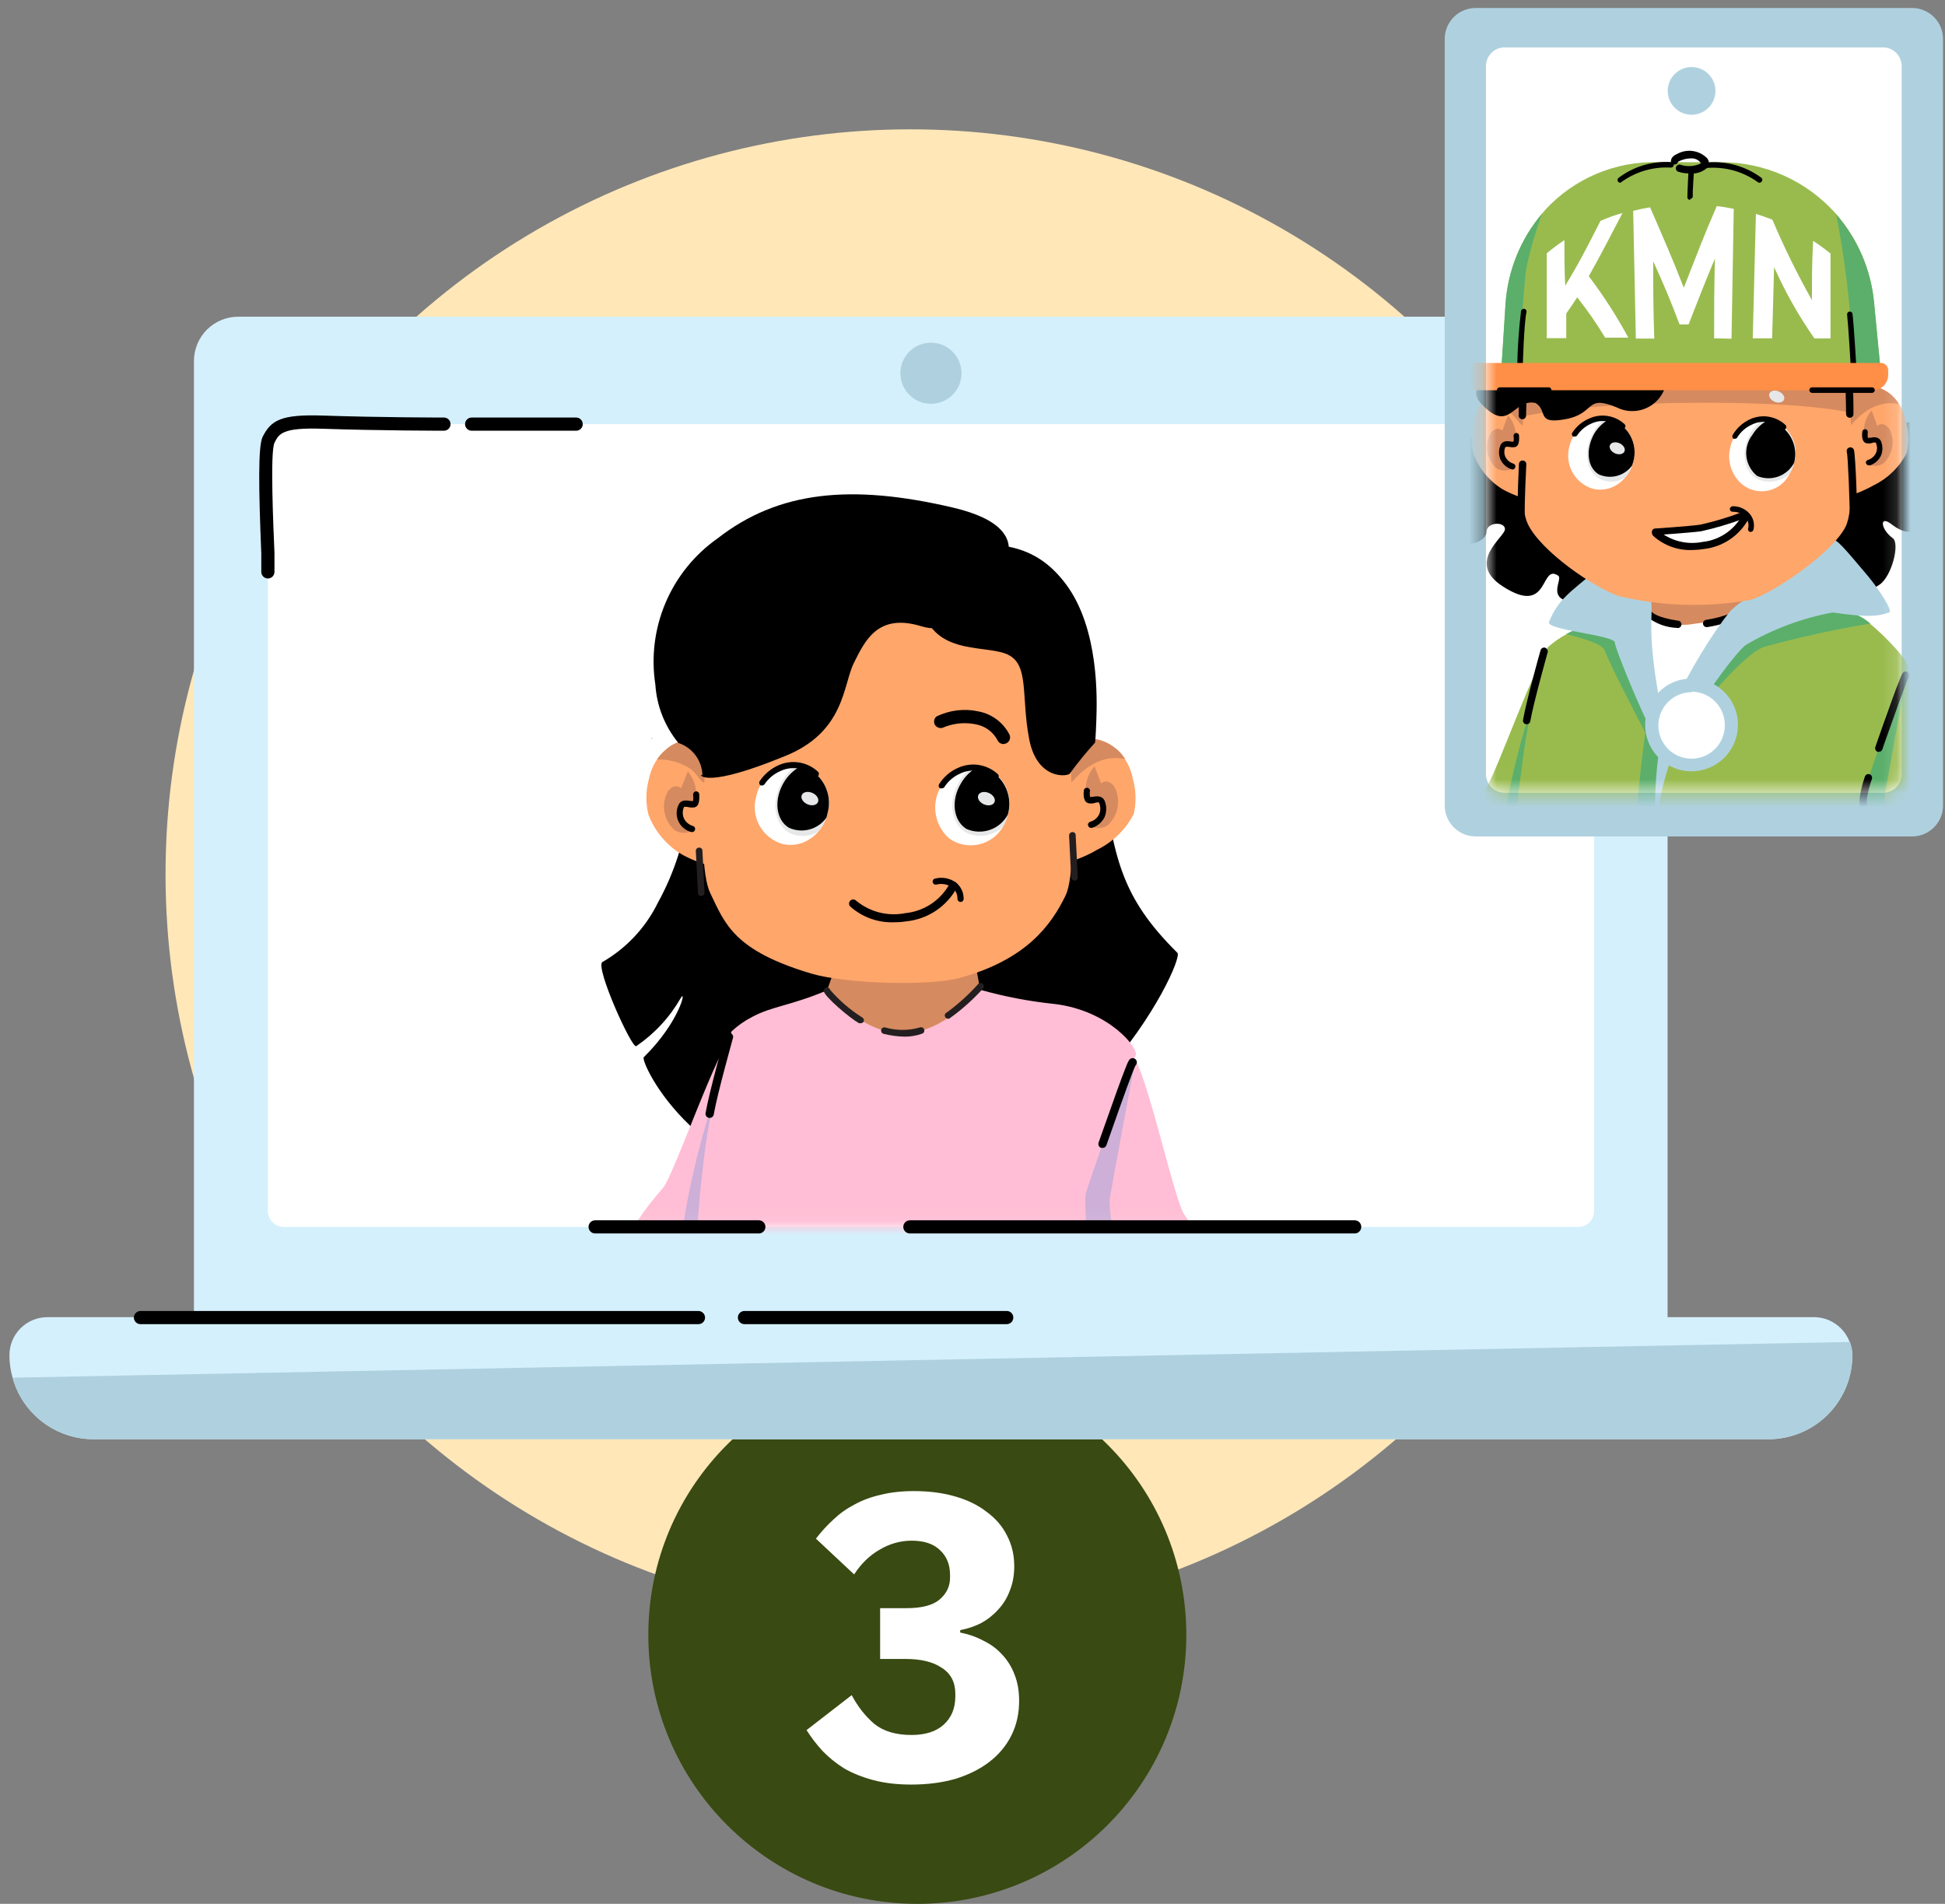 <svg xmlns="http://www.w3.org/2000/svg" width="141" height="138" viewBox="0 0 141 138" fill="none"><rect x="0" y="0" width="141" height="138" fill="#808080" stroke="none"/><circle cx="66" cy="63.374" r="54" fill="#FFE7B8"></circle><circle cx="66.5" cy="118.5" r="19.5" transform="rotate(180 66.5 118.5)" fill="#394A12"></circle><path d="M65.719 116.567C66.819 116.567 67.615 116.36 68.106 115.948C68.617 115.516 68.872 114.985 68.872 114.357V114.151C68.872 113.404 68.626 112.805 68.135 112.353C67.664 111.902 66.986 111.676 66.102 111.676C65.277 111.676 64.501 111.892 63.775 112.324C63.048 112.736 62.429 113.336 61.919 114.121L59.149 111.528C59.542 111.018 59.964 110.556 60.416 110.144C60.868 109.712 61.378 109.348 61.948 109.054C62.518 108.739 63.156 108.504 63.863 108.346C64.57 108.17 65.366 108.081 66.25 108.081C67.35 108.081 68.341 108.209 69.225 108.464C70.129 108.72 70.895 109.093 71.523 109.584C72.172 110.055 72.663 110.625 72.997 111.293C73.35 111.961 73.527 112.707 73.527 113.532C73.527 114.18 73.419 114.769 73.203 115.3C73.007 115.83 72.722 116.292 72.349 116.684C71.995 117.077 71.582 117.401 71.111 117.657C70.64 117.892 70.139 118.059 69.608 118.158V118.334C70.217 118.452 70.777 118.649 71.288 118.924C71.818 119.179 72.27 119.513 72.643 119.925C73.036 120.338 73.34 120.829 73.556 121.399C73.772 121.949 73.88 122.577 73.88 123.284C73.88 124.207 73.694 125.042 73.321 125.789C72.948 126.535 72.417 127.173 71.73 127.704C71.042 128.234 70.217 128.646 69.255 128.941C68.292 129.216 67.232 129.354 66.073 129.354C65.032 129.354 64.109 129.246 63.303 129.029C62.498 128.813 61.791 128.529 61.182 128.175C60.593 127.802 60.072 127.38 59.62 126.908C59.188 126.437 58.805 125.936 58.471 125.406L61.742 122.872C62.194 123.716 62.743 124.414 63.392 124.964C64.059 125.494 64.953 125.759 66.073 125.759C67.075 125.759 67.85 125.514 68.4 125.022C68.97 124.512 69.255 123.824 69.255 122.96V122.783C69.255 121.939 68.931 121.31 68.283 120.898C67.654 120.466 66.78 120.249 65.66 120.249H63.804V116.567H65.719Z" fill="white"></path><path d="M17.29 22.956H117.679C118.53 22.956 119.347 23.294 119.949 23.896C120.551 24.498 120.889 25.314 120.889 26.166V95.513H14.06V26.175C14.059 25.752 14.142 25.331 14.304 24.94C14.466 24.548 14.704 24.192 15.004 23.892C15.304 23.593 15.661 23.356 16.053 23.195C16.445 23.035 16.866 22.953 17.29 22.956Z" fill="#D5F0FD"></path><path d="M114.411 30.743H20.567C19.934 30.743 19.421 31.256 19.421 31.889V87.783C19.421 88.416 19.934 88.93 20.567 88.93H114.411C115.045 88.93 115.558 88.416 115.558 87.783V31.889C115.558 31.256 115.045 30.743 114.411 30.743Z" fill="white"></path><path d="M134.284 98.226C134.285 99.027 134.129 99.82 133.823 100.56C133.517 101.3 133.068 101.973 132.502 102.539C131.935 103.105 131.263 103.554 130.523 103.86C129.783 104.166 128.989 104.323 128.188 104.322H6.789C5.987 104.323 5.192 104.166 4.451 103.859C3.71 103.553 3.037 103.103 2.47 102.535C1.723 101.798 1.185 100.874 0.913 99.86C0.758 99.329 0.681 98.779 0.684 98.226C0.684 97.496 0.974 96.796 1.49 96.28C2.006 95.764 2.706 95.474 3.435 95.474H131.533C132.25 95.481 132.936 95.77 133.443 96.277C133.717 96.549 133.932 96.874 134.074 97.232C134.206 97.547 134.278 97.884 134.284 98.226Z" fill="#D5F0FD"></path><path d="M67.488 29.271C68.712 29.271 69.704 28.279 69.704 27.054C69.704 25.83 68.712 24.838 67.488 24.838C66.264 24.838 65.271 25.83 65.271 27.054C65.271 28.279 66.264 29.271 67.488 29.271Z" fill="#AFD1DF"></path><mask id="mask0_1_2922" style="mask-type:luminance" maskUnits="userSpaceOnUse" x="19" y="30" width="97" height="59"><path d="M114.411 30.743H20.567C19.934 30.743 19.421 31.256 19.421 31.889V87.783C19.421 88.416 19.934 88.93 20.567 88.93H114.411C115.045 88.93 115.558 88.416 115.558 87.783V31.889C115.558 31.256 115.045 30.743 114.411 30.743Z" fill="white"></path></mask><g mask="url(#mask0_1_2922)"><path d="M49.937 58.412C49.651 60.877 48.889 63.262 47.691 65.435C46.808 67.236 45.407 68.733 43.669 69.734C43.124 70.107 45.828 76.069 46.124 75.83C47.447 74.929 48.547 73.74 49.344 72.352C49.793 71.578 49.297 74.053 46.669 76.632C46.363 76.929 50.682 86.33 62.52 86.436C77.807 86.569 85.948 69.648 85.355 69.065C81.285 65.033 80.702 62.196 79.89 55.756C79.699 54.208 49.937 58.412 49.937 58.412Z" fill="black"></path><path d="M59.807 72.209L61.068 78.973L62.281 82.05L71.177 72.438L70.613 69.276L60.686 69.725L59.807 72.209Z" fill="#D68A5F"></path><path d="M88.059 95.426C87.209 99.736 85.565 103.662 85.059 103.739C83.677 103.894 82.279 103.747 80.96 103.309C80.636 103.203 80.317 103.082 80.004 102.946L75.81 88.433L77.912 82.7L80.903 77.77L82.307 76.814C83.358 78.725 85.173 87.076 85.842 88.012C87.228 90.066 88.651 92.407 88.059 95.426Z" fill="#FFBED5"></path><path d="M81.008 103.309C80.684 103.203 80.365 103.082 80.052 102.946L75.858 88.433L77.96 82.7L80.951 77.77L82.355 76.814C82.212 77.149 80.616 85.891 80.444 86.913C80.272 87.936 81.82 94.165 81.008 103.309Z" fill="#CDAFD8"></path><path d="M57.982 87.716L54.256 96.649L52.784 100.203L52.173 101.656C51.033 101.98 49.851 102.135 48.666 102.114H48.284C47.844 102.088 47.409 102.014 46.985 101.895C46.488 101.761 45.303 97.671 44.95 93.296C44.691 90.229 46.383 88.06 48.064 86.101C48.876 85.146 52.077 75.725 53.147 75.056L55.593 77.741L57.982 87.716Z" fill="#FFBED5"></path><path d="M53.52 92.589L52.784 100.232L52.172 101.684C51.033 102.009 49.851 102.163 48.666 102.143C48.634 101.502 48.686 100.86 48.819 100.232C49.144 98.531 49.956 96.563 49.899 95.55C48.943 95.312 48.886 95.187 48.943 93.955C49.367 87.733 50.789 81.619 53.157 75.849L53.52 92.589Z" fill="#CDAFD8"></path><path d="M82.326 76.508C82.585 76.002 80.416 73.25 76.451 72.773C74.625 72.585 72.818 72.24 71.052 71.741C67.46 75.658 63.877 76.203 59.95 71.788C57.361 72.887 55.975 72.935 54.552 73.699C53.998 73.979 53.486 74.336 53.032 74.76C51.996 78.038 51.291 81.412 50.93 84.83C50.176 91.127 50.625 93.945 50.758 94.92C50.892 95.894 56.491 96.831 59.998 97.261C60.485 97.318 60.953 97.366 61.326 97.395C62.472 97.825 79.393 96.965 79.298 95.866C79.04 93.066 78.552 87.267 78.705 86.569C78.858 85.872 81.811 77.55 82.326 76.508Z" fill="#FFBED5"></path><path d="M82.192 58.995C81.61 60.125 80.678 61.036 79.536 61.594C79.201 61.792 78.853 61.967 78.494 62.119L78.045 62.301C77.736 62.412 77.416 62.492 77.09 62.54C76.89 62.568 76.688 62.568 76.488 62.54H76.431C75.571 62.387 76.173 59.368 76.88 56.702C77.138 55.746 77.29 55.068 77.376 54.609C77.436 54.348 77.478 54.083 77.501 53.816C77.926 53.631 78.384 53.534 78.848 53.53H79.01C79.717 53.571 80.389 53.847 80.921 54.313C81.008 54.385 81.091 54.461 81.17 54.543C81.31 54.691 81.437 54.851 81.552 55.02C81.779 55.37 81.95 55.754 82.058 56.157L82.144 56.52C82.36 57.329 82.377 58.178 82.192 58.995Z" fill="#FFA66B"></path><path d="M81.571 55.02C79.173 54.495 77.663 56.864 77.625 56.73C77.587 56.597 77.625 55.89 77.415 55.832V54.982C77.549 54.227 77.578 53.922 77.578 53.922C78.037 53.694 78.537 53.56 79.049 53.53C79.755 53.571 80.428 53.847 80.96 54.313C81.047 54.385 81.13 54.461 81.208 54.543C81.342 54.692 81.463 54.852 81.571 55.02Z" fill="#D68A5F"></path><path d="M52.765 62.568H52.698C52.349 62.674 51.991 62.747 51.628 62.788C50.858 62.601 50.115 62.312 49.421 61.928C48.32 61.269 47.472 60.26 47.013 59.062C46.808 58.25 46.808 57.399 47.013 56.587L47.099 56.224C47.167 55.975 47.256 55.732 47.367 55.498C47.439 55.357 47.518 55.22 47.606 55.087C47.762 54.846 47.952 54.627 48.169 54.438C48.358 54.258 48.57 54.103 48.8 53.979C49.505 53.601 50.326 53.499 51.103 53.692H51.179C51.339 53.74 51.495 53.797 51.647 53.864C51.782 54.835 51.993 55.793 52.278 56.731C52.645 58.038 52.92 59.369 53.099 60.715C53.3 61.756 53.176 62.492 52.765 62.568Z" fill="#FFA66B"></path><path d="M77.234 64.938C76.202 67.049 74.415 69.553 69.59 70.881C67.383 71.492 61.335 71.311 58.832 70.575C53.204 68.903 52.564 66.973 51.494 64.747C50.873 63.486 50.863 59.97 51.073 56.062C51.121 55.202 51.178 54.323 51.236 53.453C51.35 51.963 51.484 50.501 51.608 49.163C52.669 38.338 77.081 38.052 77.406 50.511C77.406 51.122 77.406 51.829 77.482 52.594C77.53 53.549 77.587 54.619 77.635 55.708C77.788 59.521 77.883 63.639 77.234 64.938Z" fill="#FFA66B"></path><path d="M51.207 53.673C51.15 54.696 51.102 55.718 51.054 56.731C50.834 56.731 50.567 56.119 50.041 55.718C49.325 55.256 48.485 55.022 47.633 55.049C47.79 54.807 47.98 54.589 48.197 54.4C48.386 54.219 48.598 54.065 48.828 53.941C49.533 53.563 50.354 53.461 51.13 53.654L51.207 53.673Z" fill="#D68A5F"></path><path d="M64.842 66.849C63.663 66.901 62.511 66.49 61.632 65.702C61.577 65.644 61.548 65.567 61.551 65.487C61.553 65.407 61.588 65.332 61.646 65.277C61.704 65.223 61.782 65.194 61.862 65.196C61.941 65.199 62.017 65.233 62.071 65.291C62.56 65.695 63.133 65.985 63.747 66.14C64.362 66.296 65.004 66.312 65.626 66.19C66.293 66.124 66.934 65.897 67.494 65.527C68.053 65.157 68.514 64.657 68.836 64.069C68.853 64.033 68.877 64.001 68.907 63.975C68.936 63.95 68.971 63.93 69.008 63.917C69.046 63.905 69.085 63.9 69.124 63.903C69.164 63.906 69.202 63.917 69.237 63.935C69.273 63.951 69.306 63.974 69.333 64.004C69.359 64.033 69.38 64.068 69.392 64.106C69.405 64.144 69.409 64.184 69.406 64.223C69.402 64.263 69.39 64.301 69.371 64.336C69.007 65.011 68.483 65.587 67.845 66.014C67.207 66.44 66.475 66.704 65.711 66.782C65.424 66.828 65.133 66.85 64.842 66.849Z" fill="black"></path><path d="M69.638 65.378C69.577 65.378 69.519 65.353 69.476 65.311C69.433 65.267 69.409 65.209 69.409 65.148C69.412 64.991 69.38 64.835 69.314 64.693C69.247 64.55 69.149 64.425 69.027 64.327C68.864 64.211 68.678 64.133 68.481 64.096C68.285 64.06 68.083 64.067 67.89 64.116C67.861 64.124 67.832 64.126 67.803 64.122C67.774 64.118 67.746 64.109 67.721 64.094C67.695 64.079 67.673 64.06 67.656 64.037C67.638 64.013 67.625 63.987 67.617 63.959C67.61 63.931 67.608 63.901 67.612 63.872C67.616 63.843 67.625 63.815 67.64 63.79C67.654 63.765 67.674 63.742 67.697 63.725C67.72 63.707 67.747 63.694 67.775 63.687C68.035 63.617 68.307 63.607 68.572 63.657C68.836 63.706 69.086 63.815 69.304 63.973C69.479 64.114 69.621 64.293 69.716 64.497C69.812 64.7 69.861 64.923 69.858 65.148C69.859 65.178 69.854 65.208 69.844 65.235C69.833 65.263 69.817 65.288 69.797 65.31C69.776 65.331 69.752 65.348 69.724 65.36C69.697 65.372 69.668 65.378 69.638 65.378Z" fill="black"></path><path d="M47.329 53.539H47.195C47.195 53.482 47.243 53.482 47.329 53.539Z" fill="#D68A5F"></path><path d="M79.345 55.546C79.083 55.844 78.893 56.198 78.791 56.58C78.688 56.963 78.675 57.364 78.752 57.753C78.838 58.317 79.956 57.476 79.861 58.451C79.765 59.425 79.345 59.645 78.905 59.674C78.466 59.702 79.593 60.371 80.338 59.788C80.706 59.437 80.948 58.975 81.027 58.472C81.107 57.97 81.019 57.456 80.778 57.008C80.252 56.358 79.822 56.788 79.822 56.788L79.345 55.546Z" fill="#D68A5F"></path><path d="M49.86 55.919C50.113 56.215 50.296 56.565 50.395 56.942C50.494 57.319 50.507 57.714 50.433 58.097C50.347 58.661 49.363 57.82 49.325 58.785C49.287 59.75 49.841 59.989 50.281 60.017C50.72 60.046 49.593 60.715 48.847 60.122C48.481 59.772 48.24 59.311 48.162 58.81C48.084 58.309 48.174 57.796 48.417 57.352C48.933 56.702 49.373 57.132 49.373 57.132L49.86 55.919Z" fill="#D68A5F"></path><path d="M59.988 58.967C59.969 59.074 59.94 59.179 59.902 59.282C59.842 59.442 59.772 59.598 59.692 59.75C59.588 59.936 59.466 60.112 59.329 60.275C59.103 60.539 58.831 60.759 58.526 60.925C57.98 61.231 57.339 61.32 56.73 61.174C56.379 61.073 56.05 60.905 55.764 60.678C55.478 60.451 55.239 60.169 55.062 59.85C54.884 59.53 54.771 59.179 54.73 58.816C54.688 58.453 54.719 58.085 54.819 57.734C54.934 57.207 55.191 56.722 55.564 56.333C55.937 55.943 56.41 55.664 56.931 55.527C57.184 55.469 57.445 55.45 57.705 55.469H57.752L58.049 55.517C58.403 55.615 58.735 55.783 59.024 56.01C59.314 56.236 59.556 56.518 59.736 56.839C59.916 57.159 60.031 57.512 60.074 57.877C60.118 58.242 60.089 58.613 59.988 58.967Z" fill="white"></path><path d="M59.988 58.966C59.968 59.074 59.939 59.179 59.901 59.282C59.841 59.442 59.771 59.598 59.691 59.75C59.587 59.936 59.465 60.112 59.328 60.275C59.005 60.474 58.635 60.583 58.256 60.593C57.877 60.603 57.502 60.514 57.169 60.333C56.07 59.673 55.889 57.963 56.768 56.511C57.015 56.102 57.34 55.745 57.723 55.46H57.771L58.067 55.508C58.421 55.608 58.751 55.777 59.039 56.005C59.328 56.233 59.568 56.516 59.746 56.838C59.925 57.159 60.038 57.513 60.079 57.878C60.121 58.243 60.09 58.613 59.988 58.966Z" fill="#E6E7E8"></path><path d="M59.988 58.966C59.968 59.074 59.939 59.179 59.902 59.282C59.601 59.696 59.167 59.993 58.673 60.124C58.178 60.255 57.654 60.21 57.188 59.998C56.233 59.425 56.08 57.944 56.835 56.692C57.136 56.197 57.565 55.791 58.077 55.517C58.787 55.722 59.388 56.2 59.746 56.846C60.104 57.493 60.191 58.256 59.988 58.966Z" fill="black"></path><path d="M59.297 58.142C59.397 57.914 59.215 57.615 58.891 57.474C58.567 57.332 58.224 57.401 58.125 57.628C58.025 57.855 58.207 58.154 58.531 58.296C58.855 58.438 59.198 58.369 59.297 58.142Z" fill="#E6E7E8"></path><path d="M50.205 60.313H50.138C49.934 60.266 49.744 60.174 49.581 60.044C49.418 59.914 49.286 59.749 49.194 59.561C49.102 59.374 49.054 59.168 49.052 58.959C49.05 58.751 49.094 58.544 49.182 58.355C49.373 57.925 49.822 58.02 50.071 58.059C50.128 58.068 50.186 58.068 50.243 58.059C50.268 57.91 50.268 57.758 50.243 57.61C50.24 57.551 50.258 57.493 50.295 57.447C50.332 57.401 50.385 57.37 50.443 57.361C50.503 57.356 50.562 57.374 50.608 57.411C50.655 57.449 50.685 57.503 50.692 57.562C50.692 57.82 50.749 58.422 50.357 58.517C50.231 58.541 50.102 58.541 49.975 58.517C49.679 58.46 49.612 58.469 49.574 58.517C49.47 58.772 49.47 59.056 49.574 59.31C49.639 59.446 49.732 59.567 49.847 59.664C49.963 59.761 50.097 59.833 50.243 59.874C50.271 59.884 50.296 59.899 50.318 59.918C50.34 59.938 50.358 59.962 50.37 59.989C50.383 60.016 50.39 60.045 50.391 60.074C50.392 60.104 50.387 60.133 50.377 60.161C50.365 60.2 50.342 60.234 50.312 60.261C50.282 60.288 50.245 60.306 50.205 60.313Z" fill="black"></path><path d="M79.096 60.008C79.049 60.01 79.003 59.995 78.965 59.968C78.927 59.94 78.899 59.9 78.886 59.855C78.868 59.799 78.871 59.738 78.896 59.685C78.921 59.632 78.965 59.59 79.02 59.568C79.165 59.531 79.301 59.462 79.416 59.366C79.532 59.27 79.625 59.15 79.689 59.014C79.792 58.76 79.792 58.475 79.689 58.221C79.689 58.145 79.593 58.126 79.297 58.221C79.168 58.248 79.034 58.248 78.905 58.221C78.514 58.135 78.542 57.533 78.571 57.266C78.586 57.214 78.619 57.169 78.663 57.139C78.708 57.109 78.762 57.096 78.816 57.101C78.869 57.107 78.919 57.131 78.956 57.17C78.994 57.209 79.016 57.26 79.02 57.313C78.994 57.462 78.994 57.614 79.02 57.763H79.192C79.431 57.715 79.889 57.629 80.081 58.049C80.231 58.423 80.231 58.841 80.081 59.215C79.988 59.409 79.854 59.581 79.69 59.719C79.525 59.858 79.332 59.959 79.125 60.017L79.096 60.008Z" fill="black"></path><path d="M73.059 59.052C72.972 59.345 72.861 59.63 72.725 59.903C72.539 60.231 72.286 60.517 71.983 60.741C71.68 60.966 71.334 61.125 70.965 61.208C70.597 61.291 70.216 61.295 69.846 61.222C69.476 61.149 69.125 60.999 68.817 60.782C68.378 60.397 68.061 59.892 67.905 59.33C67.749 58.767 67.761 58.172 67.94 57.616C68.119 57.06 68.457 56.569 68.911 56.203C69.366 55.837 69.918 55.612 70.498 55.555C70.632 55.541 70.766 55.541 70.9 55.555H71.138C71.496 55.655 71.831 55.825 72.122 56.056C72.413 56.287 72.656 56.574 72.835 56.9C73.013 57.225 73.126 57.584 73.164 57.953C73.203 58.323 73.167 58.697 73.059 59.052Z" fill="white"></path><path d="M73.058 59.052C72.986 59.35 72.874 59.636 72.724 59.903C72.372 60.251 71.92 60.479 71.432 60.557C70.943 60.634 70.442 60.555 70.001 60.333C68.912 59.673 68.711 58.001 69.571 56.597C69.813 56.186 70.138 55.832 70.526 55.555C70.66 55.541 70.794 55.541 70.928 55.555H71.166C71.522 55.658 71.853 55.831 72.141 56.063C72.43 56.295 72.668 56.582 72.845 56.908C73.021 57.233 73.13 57.59 73.167 57.959C73.204 58.327 73.167 58.699 73.058 59.052Z" fill="#E6E7E8"></path><path d="M73.059 59.052C72.78 59.569 72.316 59.963 71.76 60.154C71.204 60.345 70.597 60.32 70.059 60.084C69.103 59.492 68.912 58.011 69.677 56.759C69.965 56.26 70.389 55.852 70.9 55.584H71.138C71.493 55.684 71.825 55.853 72.114 56.082C72.403 56.311 72.643 56.595 72.822 56.918C73 57.24 73.113 57.595 73.154 57.961C73.195 58.328 73.162 58.699 73.059 59.052Z" fill="black"></path><path d="M72.094 58.147C72.193 57.92 72.011 57.621 71.687 57.479C71.364 57.337 71.02 57.406 70.921 57.633C70.821 57.86 71.003 58.16 71.327 58.301C71.651 58.443 71.994 58.374 72.094 58.147Z" fill="#E6E7E8"></path><path d="M68.273 57.141C68.232 57.154 68.189 57.154 68.148 57.141C68.124 57.126 68.103 57.105 68.086 57.082C68.069 57.058 68.057 57.031 68.051 57.002C68.045 56.974 68.044 56.945 68.05 56.916C68.055 56.887 68.066 56.86 68.082 56.836C68.412 56.309 68.895 55.895 69.467 55.651C69.937 55.438 70.46 55.369 70.969 55.45C71.478 55.532 71.953 55.761 72.333 56.109C72.376 56.153 72.401 56.211 72.401 56.272C72.401 56.333 72.376 56.391 72.333 56.434C72.29 56.477 72.232 56.502 72.171 56.502C72.11 56.502 72.052 56.477 72.008 56.434C71.695 56.141 71.301 55.948 70.876 55.882C70.452 55.815 70.018 55.878 69.629 56.062C69.141 56.271 68.727 56.624 68.445 57.074C68.422 57.097 68.395 57.114 68.366 57.126C68.336 57.138 68.304 57.143 68.273 57.141Z" fill="black"></path><path d="M55.258 56.931C55.221 56.94 55.181 56.94 55.144 56.931C55.093 56.898 55.058 56.847 55.046 56.788C55.033 56.729 55.044 56.667 55.077 56.616C55.411 56.113 55.882 55.715 56.434 55.47C56.904 55.256 57.428 55.187 57.938 55.27C58.448 55.353 58.922 55.586 59.3 55.938C59.342 55.98 59.365 56.036 59.365 56.096C59.365 56.155 59.342 56.211 59.3 56.253C59.258 56.295 59.201 56.318 59.142 56.318C59.083 56.318 59.026 56.295 58.985 56.253C58.669 55.961 58.273 55.77 57.847 55.703C57.422 55.637 56.986 55.699 56.596 55.88C56.124 56.08 55.719 56.412 55.43 56.836C55.411 56.864 55.386 56.888 55.356 56.904C55.326 56.921 55.292 56.93 55.258 56.931Z" fill="black"></path><path d="M50.797 56.186C50.797 56.186 51.198 57.142 56.893 54.81C61.259 53.062 61.106 49.641 61.9 48.055C62.693 46.469 63.619 44.425 66.772 45.389C69.925 46.355 71.607 42.523 71.607 42.523C71.607 42.523 76.384 38.501 69.075 36.79C61.766 35.08 56.463 35.558 52.02 39.026C50.353 40.197 49.048 41.811 48.251 43.685C47.454 45.559 47.197 47.619 47.51 49.632C47.611 51.18 48.196 52.657 49.182 53.855C49.677 54.017 50.109 54.329 50.42 54.746C50.731 55.163 50.906 55.666 50.921 56.186" fill="black"></path><path d="M69.715 39.246C72.075 39.59 74.845 39.093 77.272 42.342C79.699 45.59 79.527 50.73 79.479 52.154C79.431 53.578 79.384 53.826 79.384 53.826C78.74 54.536 78.134 55.279 77.568 56.052C77.511 56.282 75.189 56.635 74.606 53.559C74.024 50.482 74.606 48.284 73.145 47.491C71.683 46.698 68.023 47.558 66.963 44.424C65.902 41.291 69.715 39.122 69.715 39.122V39.246Z" fill="black"></path><path d="M72.744 53.931C72.656 53.932 72.571 53.908 72.497 53.862C72.422 53.817 72.362 53.751 72.323 53.673C72.179 53.393 71.977 53.146 71.729 52.95C71.482 52.754 71.196 52.613 70.89 52.536C70.084 52.337 69.236 52.394 68.463 52.699C68.358 52.763 68.233 52.787 68.112 52.766C67.991 52.745 67.881 52.68 67.804 52.584C67.733 52.485 67.702 52.363 67.718 52.242C67.734 52.121 67.796 52.011 67.89 51.934C68.841 51.468 69.923 51.34 70.957 51.571C71.428 51.664 71.871 51.862 72.255 52.149C72.639 52.437 72.953 52.808 73.174 53.234C73.23 53.347 73.24 53.477 73.201 53.597C73.161 53.717 73.076 53.817 72.963 53.874C72.896 53.912 72.821 53.932 72.744 53.931Z" fill="black"></path><path d="M51.388 81.028C51.311 81.014 51.242 80.97 51.198 80.905C51.153 80.841 51.136 80.761 51.149 80.684C51.426 79.088 52.525 75.2 52.563 75.037C52.593 74.972 52.645 74.919 52.711 74.888C52.776 74.857 52.849 74.85 52.919 74.868C52.989 74.886 53.05 74.929 53.091 74.988C53.133 75.046 53.152 75.118 53.146 75.19C53.146 75.238 52.009 79.222 51.742 80.789C51.726 80.867 51.68 80.936 51.614 80.98C51.547 81.025 51.467 81.042 51.388 81.028Z" fill="black"></path><path d="M79.927 83.206H79.822C79.749 83.178 79.689 83.123 79.655 83.051C79.621 82.98 79.616 82.899 79.641 82.824L79.784 82.413C80.052 81.668 80.539 80.273 80.969 79.079C81.208 78.419 81.399 77.903 81.542 77.54C81.8 76.881 81.867 76.7 82.115 76.7C82.155 76.699 82.195 76.707 82.231 76.723C82.268 76.738 82.301 76.761 82.328 76.79C82.356 76.818 82.378 76.852 82.392 76.889C82.406 76.926 82.413 76.966 82.412 77.005C82.412 77.044 82.404 77.083 82.39 77.119C82.375 77.155 82.353 77.188 82.326 77.215C82.163 77.502 81.504 79.317 80.348 82.614L80.205 83.015C80.184 83.072 80.147 83.121 80.097 83.156C80.047 83.19 79.988 83.207 79.927 83.206Z" fill="black"></path><path d="M77.893 63.83C77.832 63.828 77.774 63.803 77.73 63.761C77.686 63.718 77.659 63.661 77.654 63.601L77.501 60.572C77.499 60.507 77.521 60.445 77.564 60.397C77.607 60.348 77.666 60.319 77.731 60.314C77.763 60.31 77.795 60.312 77.826 60.322C77.857 60.332 77.885 60.348 77.909 60.37C77.933 60.392 77.951 60.419 77.963 60.449C77.975 60.479 77.981 60.511 77.979 60.543L78.132 63.581C78.135 63.643 78.113 63.704 78.072 63.75C78.031 63.796 77.974 63.825 77.912 63.83H77.893Z" fill="#231F20"></path><path d="M50.835 64.948C50.804 64.949 50.773 64.944 50.744 64.933C50.715 64.922 50.689 64.905 50.666 64.884C50.644 64.862 50.626 64.837 50.614 64.808C50.602 64.78 50.596 64.749 50.596 64.718L50.443 61.69C50.44 61.659 50.444 61.627 50.454 61.598C50.464 61.569 50.479 61.541 50.5 61.518C50.52 61.495 50.545 61.476 50.573 61.463C50.601 61.45 50.632 61.442 50.663 61.441C50.695 61.435 50.727 61.437 50.759 61.445C50.79 61.454 50.819 61.469 50.844 61.49C50.868 61.511 50.888 61.537 50.901 61.567C50.915 61.596 50.921 61.629 50.921 61.661L51.074 64.699C51.074 64.762 51.05 64.822 51.008 64.868C50.965 64.915 50.907 64.943 50.844 64.948H50.835Z" fill="#231F20"></path><path d="M62.387 74.168H62.272C61.603 73.795 59.797 72.257 59.721 71.856C59.71 71.793 59.724 71.73 59.76 71.678C59.795 71.626 59.85 71.59 59.912 71.579C59.973 71.569 60.034 71.583 60.085 71.616C60.136 71.65 60.173 71.701 60.189 71.76C60.858 72.533 61.637 73.203 62.501 73.747C62.529 73.762 62.553 73.783 62.573 73.807C62.593 73.832 62.608 73.86 62.617 73.89C62.626 73.92 62.628 73.952 62.625 73.983C62.622 74.014 62.612 74.045 62.597 74.072C62.572 74.104 62.54 74.129 62.504 74.146C62.467 74.162 62.427 74.17 62.387 74.168Z" fill="#231F20"></path><path d="M65.596 75.142C65.081 75.132 64.568 75.064 64.068 74.942C64.005 74.928 63.95 74.89 63.914 74.837C63.879 74.783 63.865 74.718 63.877 74.655C63.883 74.624 63.896 74.595 63.914 74.569C63.932 74.543 63.956 74.521 63.982 74.504C64.009 74.487 64.038 74.476 64.07 74.471C64.101 74.465 64.132 74.466 64.163 74.473C64.987 74.712 65.862 74.712 66.686 74.473C66.744 74.451 66.809 74.453 66.866 74.478C66.923 74.503 66.968 74.549 66.991 74.607C67.004 74.636 67.01 74.668 67.01 74.7C67.01 74.732 67.004 74.764 66.991 74.793C66.979 74.822 66.96 74.849 66.938 74.871C66.915 74.893 66.887 74.911 66.858 74.922C66.453 75.068 66.026 75.142 65.596 75.142Z" fill="#231F20"></path><path d="M68.73 73.843C68.683 73.842 68.638 73.828 68.599 73.803C68.561 73.777 68.529 73.742 68.51 73.7C68.498 73.67 68.491 73.638 68.491 73.607C68.491 73.575 68.498 73.543 68.51 73.514C68.523 73.484 68.541 73.458 68.564 73.435C68.587 73.413 68.614 73.396 68.644 73.384C69.472 72.778 70.234 72.086 70.918 71.32C70.962 71.277 71.022 71.252 71.085 71.252C71.147 71.252 71.207 71.277 71.252 71.32C71.275 71.343 71.293 71.37 71.306 71.399C71.319 71.429 71.325 71.46 71.325 71.493C71.325 71.525 71.319 71.556 71.306 71.586C71.293 71.615 71.275 71.642 71.252 71.665C70.522 72.474 69.704 73.201 68.816 73.833C68.788 73.845 68.759 73.848 68.73 73.843Z" fill="#231F20"></path></g><path d="M19.419 41.931C19.293 41.931 19.171 41.88 19.081 41.791C18.992 41.701 18.942 41.58 18.942 41.453C18.942 41.272 18.942 40.784 18.942 40.115C18.75 35.415 18.703 32.357 19.037 31.669C19.649 30.446 20.394 30.026 23.384 30.121C27.56 30.265 32.136 30.265 32.184 30.265C32.311 30.265 32.432 30.315 32.522 30.405C32.611 30.494 32.662 30.616 32.662 30.742C32.662 30.869 32.611 30.991 32.522 31.08C32.432 31.17 32.311 31.22 32.184 31.22C32.136 31.22 27.55 31.22 23.356 31.077C20.489 30.981 20.222 31.43 19.897 32.099C19.572 32.768 19.821 38.271 19.897 40.077C19.897 40.765 19.897 41.272 19.897 41.453C19.897 41.58 19.847 41.701 19.757 41.791C19.668 41.88 19.546 41.931 19.419 41.931Z" fill="black"></path><path d="M41.758 31.22H34.191C34.064 31.22 33.943 31.17 33.853 31.08C33.764 30.991 33.713 30.869 33.713 30.742C33.713 30.616 33.764 30.494 33.853 30.405C33.943 30.315 34.064 30.265 34.191 30.265H41.768C41.895 30.265 42.016 30.315 42.106 30.405C42.195 30.494 42.245 30.616 42.245 30.742C42.245 30.806 42.233 30.869 42.208 30.928C42.184 30.986 42.148 31.039 42.102 31.084C42.057 31.128 42.003 31.163 41.944 31.187C41.885 31.21 41.822 31.221 41.758 31.22Z" fill="black"></path><path d="M98.207 89.407H65.96C65.834 89.407 65.712 89.357 65.623 89.267C65.533 89.178 65.483 89.056 65.483 88.929C65.483 88.803 65.533 88.681 65.623 88.592C65.712 88.502 65.834 88.452 65.96 88.452H98.207C98.333 88.452 98.455 88.502 98.544 88.592C98.634 88.681 98.684 88.803 98.684 88.929C98.684 89.056 98.634 89.178 98.544 89.267C98.455 89.357 98.333 89.407 98.207 89.407Z" fill="black"></path><path d="M55.011 89.407H43.144C43.017 89.407 42.896 89.357 42.806 89.267C42.717 89.178 42.666 89.056 42.666 88.929C42.666 88.803 42.717 88.681 42.806 88.592C42.896 88.502 43.017 88.452 43.144 88.452H55.011C55.137 88.452 55.259 88.502 55.349 88.592C55.438 88.681 55.488 88.803 55.488 88.929C55.488 89.056 55.438 89.178 55.349 89.267C55.259 89.357 55.137 89.407 55.011 89.407Z" fill="black"></path><path d="M134.284 98.226C134.285 99.027 134.129 99.82 133.823 100.56C133.517 101.3 133.068 101.973 132.502 102.539C131.935 103.105 131.263 103.554 130.523 103.86C129.782 104.166 128.989 104.323 128.188 104.322H6.789C5.987 104.323 5.192 104.166 4.451 103.859C3.71 103.553 3.037 103.103 2.47 102.535C1.722 101.798 1.185 100.874 0.913 99.86L134.112 97.27C134.227 97.576 134.285 97.9 134.284 98.226Z" fill="#AFD1DF"></path><path d="M50.635 95.981H10.181C10.055 95.981 9.933 95.93 9.844 95.841C9.754 95.751 9.704 95.63 9.704 95.503C9.706 95.377 9.757 95.257 9.846 95.168C9.935 95.079 10.055 95.028 10.181 95.025H50.635C50.761 95.028 50.881 95.079 50.97 95.168C51.059 95.257 51.11 95.377 51.113 95.503C51.113 95.63 51.062 95.751 50.973 95.841C50.883 95.93 50.762 95.981 50.635 95.981Z" fill="black"></path><path d="M72.982 95.981H53.968C53.842 95.981 53.72 95.93 53.63 95.841C53.541 95.751 53.491 95.63 53.491 95.503C53.491 95.376 53.541 95.255 53.63 95.165C53.72 95.076 53.842 95.025 53.968 95.025H72.982C73.108 95.025 73.23 95.076 73.32 95.165C73.409 95.255 73.459 95.376 73.459 95.503C73.459 95.63 73.409 95.751 73.32 95.841C73.23 95.93 73.108 95.981 72.982 95.981Z" fill="black"></path><path d="M138.613 0.579H106.978C105.738 0.579 104.733 1.584 104.733 2.824V58.384C104.733 59.624 105.738 60.629 106.978 60.629H138.613C139.853 60.629 140.858 59.624 140.858 58.384V2.824C140.858 1.584 139.853 0.579 138.613 0.579Z" fill="#AFD1DF"></path><path d="M136.501 3.436H109.079C108.33 3.436 107.723 4.043 107.723 4.792V56.11C107.723 56.859 108.33 57.466 109.079 57.466H136.501C137.25 57.466 137.857 56.859 137.857 56.11V4.792C137.857 4.043 137.25 3.436 136.501 3.436Z" fill="white"></path><path d="M122.628 8.318C123.584 8.318 124.358 7.544 124.358 6.589C124.358 5.634 123.584 4.859 122.628 4.859C121.673 4.859 120.899 5.634 120.899 6.589C120.899 7.544 121.673 8.318 122.628 8.318Z" fill="#AFD1DF"></path><mask id="mask1_1_2922" style="mask-type:luminance" maskUnits="userSpaceOnUse" x="107" y="3" width="31" height="55"><path d="M136.503 3.426H109.081C108.332 3.426 107.725 4.033 107.725 4.783V56.1C107.725 56.849 108.332 57.457 109.081 57.457H136.503C137.252 57.457 137.859 56.849 137.859 56.1V4.783C137.859 4.033 137.252 3.426 136.503 3.426Z" fill="white"></path></mask><g mask="url(#mask1_1_2922)"><path d="M108.833 27.522C107.944 27.455 108.575 31.984 107.648 31.774C105.604 31.315 104.696 32.873 105.604 35.051C106.11 36.255 104.027 35.739 104.897 38.013C105.766 40.287 107.763 39.283 107.763 38.557C107.763 37.831 109.101 37.783 109.101 38.357C109.101 38.93 106.234 40.745 108.928 42.494C112.378 44.739 111.613 40.812 112.961 41.73C113.333 41.987 112.005 43.507 114.145 43.64C116.285 43.774 122.267 41.357 122.267 41.357C122.267 41.357 126.136 43.392 129.079 43.459C132.022 43.526 133.646 44.137 136.254 42.379C137.153 41.768 137.745 39.379 137.21 39.006C136.474 38.462 136.312 37.707 136.703 37.774C137.095 37.841 137.43 38.443 138.328 38.548C139.226 38.653 139.856 38.108 140.239 36.637C140.487 35.681 139.532 35.347 139.331 34.535C140.286 34.678 141.242 35.041 141.414 33.188C141.505 32.753 141.467 32.302 141.305 31.889C141.142 31.475 140.862 31.119 140.5 30.863C140.137 30.607 139.707 30.462 139.264 30.448C138.82 30.433 138.382 30.549 138.003 30.78C137.716 29.825 135.614 28.573 135.366 27.914C135.117 27.254 131.783 26.576 131.783 26.576L108.833 27.522Z" fill="black"></path><path d="M118.034 43.727L119.457 50.701L120.642 53.463L129.604 44.214L128.763 42.035L119.085 42.437L118.034 43.727Z" fill="#D68A5F"></path><path d="M143.478 65.425C142.713 69.247 141.252 72.782 140.793 72.858C139.556 72.995 138.304 72.861 137.124 72.466C136.819 72.374 136.519 72.266 136.226 72.142L132.471 59.167L134.382 54.007L137.057 49.603L138.309 48.714C139.264 50.453 140.908 57.886 141.471 58.727C142.723 60.629 144.013 62.721 143.478 65.425Z" fill="#99BB4E"></path><path d="M118.321 43.641C118.867 44.273 119.568 44.751 120.356 45.028C121.144 45.304 121.991 45.37 122.812 45.217C124.694 44.996 126.54 44.537 128.306 43.851L120.758 54.275L118.608 48.647L118.321 43.641Z" fill="white"></path><path d="M137.124 72.428C136.819 72.336 136.519 72.228 136.226 72.103L132.471 59.129L134.382 53.969L137.057 49.565L138.309 48.676C138.185 48.972 136.761 56.788 136.637 57.705C136.513 58.622 137.898 64.288 137.124 72.428Z" fill="#5BAF6B"></path><path d="M116.582 58.536L113.257 66.533L111.929 69.705L111.384 71.005C110.366 71.299 109.309 71.437 108.25 71.415H107.906C107.516 71.389 107.128 71.325 106.75 71.224C106.311 71.1 105.24 67.403 104.925 63.533C104.696 60.791 106.205 58.851 107.715 57.103C108.432 56.262 111.308 47.825 112.263 47.224L114.441 49.622L116.582 58.536Z" fill="#99BB4E"></path><path d="M112.588 62.874L111.928 69.696L111.384 70.995C110.366 71.289 109.309 71.428 108.25 71.406C108.225 70.829 108.27 70.252 108.384 69.686C108.67 68.167 109.396 66.409 109.339 65.511C108.498 65.291 108.441 65.176 108.508 64.078C108.886 58.516 110.157 53.05 112.272 47.892L112.588 62.874Z" fill="#5BAF6B"></path><path d="M119.572 67.173C119.228 67.173 118.836 67.106 118.397 67.049C115.273 66.686 110.247 65.788 110.132 64.957C109.761 61.958 109.812 58.922 110.285 55.937C110.626 52.879 111.266 49.861 112.196 46.927C112.61 46.553 113.069 46.232 113.562 45.972C114.899 45.243 116.407 44.886 117.929 44.94L119.648 50.921L120.432 53.654C120.432 53.654 120.432 54.055 120.432 54.714C120.432 55.373 120.432 56.444 120.508 57.581C120.604 61.498 120.757 66.934 120.862 67.135C120.967 67.336 120.375 67.24 119.572 67.173Z" fill="#99BB4E"></path><path d="M118.388 67.049C118.333 61.652 118.739 56.259 119.601 50.931L120.385 53.663C120.385 53.663 120.671 66.829 120.834 67.164C120.018 67.263 119.191 67.224 118.388 67.049Z" fill="#5BAF6B"></path><path d="M135.108 57.495C134.974 58.144 135.414 63.304 135.634 65.807C135.729 66.763 120.595 67.556 119.573 67.173H119.525C119.525 66.858 119.878 61.928 120.155 58.307C120.28 56.692 120.385 55.335 120.413 54.762C120.417 54.695 120.417 54.628 120.413 54.562C120.413 53.453 127.579 44.883 127.579 44.883L133.369 43.927L135.099 44.883C135.272 44.989 135.438 45.108 135.595 45.236C136.752 46.192 138.576 48.103 138.347 48.542C137.879 49.44 135.242 56.836 135.108 57.495Z" fill="#99BB4E"></path><path d="M135.596 45.198C133.02 45.622 130.469 46.18 127.952 46.87C126.213 47.376 122.219 52.603 121.684 53.3C121.207 53.883 120.834 53.978 120.375 56.272C120.309 56.615 120.27 58.182 120.232 58.249C120.194 58.316 120.232 58.307 120.175 58.249C120.06 57.934 120.175 54.829 120.012 54.523C119.85 54.217 116.534 47.902 116.353 47.185C116.21 46.641 114.547 46.23 113.544 45.962C114.881 45.233 116.389 44.877 117.91 44.93L119.63 50.911L120.414 53.644C120.414 53.644 120.414 54.045 120.414 54.705C120.418 54.638 120.418 54.571 120.414 54.504C120.414 53.396 127.579 44.825 127.579 44.825L133.369 43.87L135.099 44.825C135.273 44.938 135.439 45.062 135.596 45.198Z" fill="#5BAF6B"></path><path d="M123.718 45.456C123.656 45.457 123.596 45.435 123.548 45.394C123.501 45.354 123.47 45.298 123.46 45.236C123.453 45.202 123.454 45.166 123.461 45.131C123.469 45.097 123.483 45.064 123.504 45.036C123.524 45.007 123.551 44.983 123.581 44.965C123.611 44.947 123.645 44.935 123.68 44.93C124.312 44.837 124.931 44.67 125.524 44.434C125.554 44.39 125.597 44.356 125.646 44.336C125.695 44.315 125.749 44.309 125.801 44.319C125.865 44.332 125.923 44.367 125.965 44.417C126.006 44.467 126.03 44.531 126.03 44.596C126.03 44.787 125.906 44.892 125.247 45.102C124.764 45.26 124.268 45.378 123.766 45.456H123.718Z" fill="black"></path><path d="M121.579 45.513C120.758 45.487 119.97 45.184 119.343 44.653C119.318 44.629 119.298 44.599 119.284 44.566C119.27 44.533 119.263 44.498 119.263 44.462C119.263 44.427 119.27 44.392 119.284 44.359C119.298 44.326 119.318 44.296 119.343 44.271C119.399 44.229 119.47 44.21 119.539 44.219C119.609 44.228 119.673 44.264 119.716 44.319C119.792 44.424 120.156 44.768 121.627 44.988C121.698 44.988 121.766 45.016 121.816 45.066C121.866 45.116 121.894 45.184 121.894 45.255C121.894 45.326 121.866 45.394 121.816 45.444C121.766 45.495 121.698 45.523 121.627 45.523L121.579 45.513Z" fill="black"></path><path d="M115.741 41.319C113.687 43.029 112.98 43.45 112.292 45.074C112.034 45.685 117.069 46.029 117.069 46.583C117.069 47.138 121.063 56.73 120.805 54.084C120.547 51.437 119.544 47.988 119.725 44.481C119.888 41.51 117.451 39.943 115.741 41.319Z" fill="#AFD1DF"></path><path d="M132.862 39.169C128.305 42.217 125.897 43.707 125.353 44.395C123.165 47.147 120.671 52.039 120.461 53.214C119.82 56.768 119.964 59.845 120.107 59.157C120.454 57.035 121.053 54.963 121.894 52.985C122.257 52.44 125.716 47.252 126.614 46.717C128.546 45.585 130.66 44.8 132.862 44.395C135.471 44.777 136.178 44.663 136.952 44.395C137.257 44.309 136.216 42.723 135.433 41.777C133.761 39.8 133.101 38.987 132.862 39.169Z" fill="#AFD1DF"></path><path d="M138.223 32.844C137.7 33.85 136.87 34.663 135.853 35.166C135.544 35.339 135.225 35.495 134.898 35.634C134.768 35.693 134.633 35.744 134.497 35.786C134.225 35.891 133.943 35.964 133.656 36.006C133.479 36.035 133.298 36.035 133.121 36.006H133.063C132.299 35.873 132.834 33.14 133.465 30.79C133.694 29.93 133.828 29.328 133.914 28.879C134 28.43 134.029 28.172 134.029 28.172C134.406 27.999 134.817 27.911 135.232 27.914H135.376C136.01 27.949 136.615 28.194 137.096 28.611L137.306 28.821C137.435 28.952 137.551 29.096 137.65 29.251C137.858 29.56 138.01 29.902 138.099 30.264L138.185 30.589C138.387 31.325 138.4 32.101 138.223 32.844Z" fill="#FFA66B"></path><path d="M137.668 29.299C135.528 28.821 134.171 30.942 134.142 30.828C134.114 30.713 134.142 30.073 133.961 30.016V29.261C134.076 28.582 134.104 28.305 134.104 28.305C134.515 28.101 134.964 27.984 135.423 27.961C136.057 27.997 136.662 28.242 137.143 28.659L137.353 28.869C137.472 29.001 137.578 29.145 137.668 29.299Z" fill="#D68A5F"></path><path d="M111.919 36.045H111.861C111.549 36.134 111.229 36.198 110.906 36.236C110.22 36.067 109.558 35.81 108.938 35.471C107.955 34.87 107.205 33.954 106.807 32.873C106.626 32.148 106.626 31.39 106.807 30.666C106.807 30.56 106.807 30.446 106.884 30.331C106.945 30.11 107.028 29.895 107.132 29.691C107.191 29.561 107.261 29.436 107.342 29.318C107.482 29.103 107.649 28.907 107.839 28.735C108.008 28.577 108.197 28.442 108.403 28.334C108.817 28.103 109.285 27.981 109.759 27.981C109.998 27.98 110.236 28.012 110.467 28.076H110.543C110.686 28.115 110.826 28.163 110.963 28.22C111.08 29.096 111.265 29.962 111.517 30.809C111.848 31.975 112.097 33.163 112.263 34.363C112.349 35.319 112.282 35.978 111.919 36.045Z" fill="#FFA66B"></path><path d="M133.799 38.166C132.843 40.077 128.63 42.943 126.939 43.478C123.75 44.052 120.477 43.957 117.327 43.201C115.54 42.58 111.728 39.981 110.763 37.994C110.209 36.857 110.199 33.685 110.381 30.226C110.381 29.452 110.476 28.669 110.534 27.885C110.629 26.567 110.753 25.248 110.868 24.063C111.823 14.385 133.646 14.136 133.942 25.267C133.942 25.812 133.942 26.442 134.009 27.13C134.009 27.99 134.095 28.946 134.143 29.92C134.286 33.322 134.372 37 133.799 38.166Z" fill="#FFA66B"></path><path d="M110.525 28.086C110.468 29.041 110.43 29.92 110.391 30.828C110.191 30.828 109.952 30.274 109.436 29.872C108.797 29.467 108.052 29.261 107.296 29.28C107.435 29.065 107.602 28.869 107.793 28.697C107.961 28.538 108.151 28.403 108.356 28.296C108.771 28.064 109.238 27.943 109.713 27.942C109.952 27.942 110.19 27.974 110.42 28.038L110.525 28.086Z" fill="#D68A5F"></path><path d="M134.143 29.911C133.369 29.748 130.827 29.232 124.292 29.194C115.024 29.137 110.572 30.149 110.572 30.149C110.51 30.171 110.446 30.187 110.381 30.197C110.381 29.423 110.476 28.64 110.534 27.856C115.043 27.723 129.06 27.283 134.009 27.092C134.047 27.981 134.095 28.936 134.143 29.911Z" fill="#D68A5F"></path><path d="M134.095 30.284C134.023 30.281 133.955 30.251 133.905 30.199C133.855 30.147 133.828 30.078 133.828 30.006C133.828 28.64 133.694 25.114 133.608 24.761C133.59 24.692 133.601 24.62 133.637 24.559C133.672 24.498 133.731 24.454 133.799 24.436C133.869 24.422 133.941 24.434 134.002 24.471C134.062 24.509 134.106 24.568 134.124 24.637C134.239 25.086 134.382 28.783 134.363 30.016C134.363 30.087 134.335 30.155 134.284 30.205C134.234 30.255 134.166 30.284 134.095 30.284Z" fill="black"></path><path d="M110.362 30.388C110.294 30.389 110.229 30.363 110.179 30.317C110.129 30.271 110.099 30.207 110.094 30.14C110.104 28.628 110.216 27.118 110.429 25.621C110.431 25.585 110.441 25.55 110.457 25.518C110.473 25.486 110.496 25.459 110.524 25.436C110.552 25.414 110.584 25.397 110.619 25.388C110.653 25.378 110.689 25.377 110.725 25.382C110.76 25.385 110.794 25.396 110.824 25.413C110.855 25.43 110.882 25.453 110.903 25.481C110.925 25.508 110.94 25.54 110.949 25.574C110.958 25.608 110.96 25.643 110.954 25.678C110.758 27.145 110.65 28.622 110.629 30.102C110.632 30.137 110.628 30.172 110.616 30.206C110.605 30.239 110.588 30.27 110.565 30.297C110.542 30.323 110.513 30.345 110.482 30.361C110.45 30.377 110.416 30.386 110.381 30.388H110.362Z" fill="black"></path><path d="M135.824 28.047H109.406C109.331 28.051 109.257 28.04 109.186 28.014C109.116 27.988 109.052 27.947 108.999 27.895C108.945 27.843 108.902 27.781 108.874 27.712C108.845 27.642 108.831 27.568 108.833 27.493V26.93L109.148 21.999C109.312 19.593 110.243 17.303 111.804 15.464L112.033 15.197C113.069 14.076 114.331 13.189 115.737 12.596C117.142 12.003 118.658 11.717 120.183 11.757H124.76C126.31 11.755 127.843 12.077 129.262 12.702C130.68 13.327 131.952 14.242 132.996 15.388L133.101 15.502C134.645 17.271 135.603 19.474 135.843 21.808L136.369 27.273V27.436C136.378 27.513 136.371 27.591 136.348 27.665C136.325 27.739 136.286 27.807 136.235 27.865C136.183 27.923 136.12 27.969 136.049 28.001C135.978 28.032 135.902 28.048 135.824 28.047Z" fill="#99BB4E"></path><path d="M134.257 27.274C134.257 27.274 134.315 25.669 134.257 24.684C134.085 21.614 133.702 18.559 133.111 15.541C134.654 17.309 135.612 19.512 135.853 21.847L136.378 27.312L134.257 27.274Z" fill="#5BAF6B"></path><path d="M114.556 26.787L108.824 26.949L109.139 22.019C109.303 19.613 110.234 17.322 111.795 15.484C111.32 16.77 110.937 18.089 110.649 19.43C110.438 20.825 110.133 26.299 110.133 26.299L114.556 26.787Z" fill="#5BAF6B"></path><path d="M134.372 26.825C134.321 26.823 134.273 26.802 134.236 26.767C134.199 26.732 134.176 26.684 134.171 26.634C134.171 26.634 133.99 23.547 133.904 22.812C133.9 22.785 133.901 22.758 133.908 22.733C133.914 22.707 133.926 22.682 133.942 22.661C133.958 22.64 133.978 22.622 134.001 22.608C134.024 22.595 134.049 22.586 134.076 22.582C134.102 22.58 134.129 22.582 134.154 22.59C134.18 22.598 134.203 22.61 134.224 22.627C134.244 22.644 134.261 22.665 134.273 22.689C134.286 22.712 134.293 22.738 134.296 22.764C134.391 23.49 134.563 26.452 134.573 26.586C134.574 26.612 134.57 26.639 134.561 26.663C134.552 26.688 134.539 26.711 134.521 26.73C134.503 26.75 134.482 26.766 134.458 26.777C134.434 26.788 134.408 26.795 134.382 26.796L134.372 26.825Z" fill="black"></path><path d="M120.833 27.302C120.831 27.729 120.721 28.148 120.512 28.52C120.303 28.892 120.002 29.205 119.638 29.428C119.274 29.651 118.86 29.777 118.433 29.795C118.007 29.812 117.583 29.721 117.202 29.529C114.881 28.573 115.702 29.968 113.514 30.379C111.326 30.79 112.243 29.796 111.326 29.213C109.645 28.841 109.473 31.545 107.332 29.213C106.281 28.038 108.049 27.302 108.575 27.302C110.434 27.383 112.298 27.307 114.145 27.073C114.938 26.825 120.833 27.302 120.833 27.302Z" fill="black"></path><path d="M110.18 26.825C110.154 26.823 110.128 26.817 110.104 26.806C110.08 26.794 110.059 26.779 110.041 26.759C110.024 26.74 110.01 26.717 110.001 26.692C109.992 26.667 109.988 26.641 109.989 26.614C110.01 25.25 110.103 23.889 110.266 22.535C110.28 22.484 110.312 22.44 110.356 22.412C110.4 22.384 110.454 22.373 110.505 22.382C110.532 22.387 110.557 22.398 110.58 22.414C110.602 22.43 110.621 22.45 110.635 22.473C110.65 22.496 110.659 22.522 110.663 22.549C110.667 22.576 110.665 22.604 110.658 22.63C110.477 23.442 110.391 26.595 110.391 26.624C110.388 26.678 110.365 26.729 110.326 26.766C110.287 26.804 110.235 26.825 110.18 26.825Z" fill="black"></path><path d="M119.983 38.405C122.136 38.557 124.295 38.207 126.289 37.382C126.289 37.382 125.535 39.121 124.379 39.293C123.305 39.496 122.203 39.496 121.13 39.293C120.669 39.116 120.27 38.807 119.983 38.405Z" fill="white"></path><path d="M105.603 26.309H136.359C136.498 26.309 136.632 26.364 136.73 26.463C136.829 26.561 136.884 26.695 136.884 26.834V27.121C136.891 27.27 136.867 27.419 136.815 27.559C136.763 27.699 136.683 27.827 136.581 27.936C136.479 28.044 136.355 28.131 136.219 28.192C136.082 28.252 135.935 28.284 135.786 28.287H104.647C104.556 28.287 104.469 28.25 104.404 28.186C104.34 28.121 104.304 28.034 104.304 27.942V27.656C104.304 27.311 104.44 26.981 104.684 26.737C104.928 26.493 105.258 26.357 105.603 26.357V26.309Z" fill="#FF8F46"></path><path d="M122.716 39.866C121.663 39.917 120.633 39.55 119.85 38.844C119.824 38.819 119.803 38.788 119.789 38.755C119.774 38.721 119.767 38.685 119.768 38.649C119.768 38.612 119.776 38.576 119.79 38.543C119.805 38.509 119.826 38.479 119.853 38.455C119.88 38.43 119.911 38.411 119.946 38.399C119.98 38.386 120.017 38.382 120.053 38.384C120.089 38.386 120.125 38.396 120.157 38.413C120.19 38.43 120.219 38.453 120.242 38.481C120.678 38.841 121.189 39.1 121.738 39.239C122.286 39.378 122.859 39.393 123.414 39.283C124.011 39.221 124.584 39.015 125.083 38.682C125.582 38.349 125.993 37.9 126.28 37.373C126.295 37.34 126.317 37.311 126.344 37.288C126.37 37.264 126.402 37.245 126.435 37.234C126.469 37.222 126.505 37.218 126.541 37.22C126.577 37.222 126.611 37.232 126.643 37.248C126.705 37.283 126.751 37.34 126.773 37.407C126.794 37.475 126.789 37.548 126.758 37.611C126.431 38.216 125.962 38.731 125.391 39.112C124.82 39.493 124.164 39.729 123.481 39.8C123.228 39.84 122.972 39.863 122.716 39.866Z" fill="black"></path><path d="M126.872 38.557C126.846 38.551 126.822 38.539 126.801 38.523C126.779 38.507 126.761 38.487 126.748 38.463C126.735 38.44 126.726 38.415 126.723 38.388C126.719 38.362 126.721 38.335 126.729 38.309C126.761 38.173 126.764 38.032 126.736 37.895C126.707 37.758 126.65 37.628 126.566 37.516C126.449 37.378 126.302 37.269 126.137 37.196C125.971 37.123 125.791 37.089 125.611 37.096C125.584 37.097 125.558 37.093 125.533 37.084C125.508 37.075 125.486 37.062 125.466 37.044C125.446 37.026 125.431 37.005 125.419 36.981C125.408 36.957 125.402 36.931 125.401 36.905C125.403 36.851 125.424 36.8 125.461 36.762C125.498 36.723 125.548 36.699 125.601 36.694C125.841 36.689 126.079 36.738 126.297 36.837C126.516 36.936 126.709 37.083 126.862 37.268C126.989 37.425 127.078 37.609 127.121 37.807C127.164 38.004 127.161 38.209 127.111 38.405C127.095 38.454 127.063 38.497 127.019 38.525C126.976 38.553 126.923 38.564 126.872 38.557Z" fill="black"></path><path d="M135.681 29.758C135.447 30.025 135.278 30.342 135.187 30.685C135.096 31.028 135.085 31.388 135.156 31.736C135.232 32.242 136.226 31.487 136.111 32.357C135.997 33.226 135.653 33.427 135.29 33.455C134.927 33.484 135.901 34.076 136.57 33.551C136.897 33.236 137.111 32.822 137.18 32.373C137.249 31.925 137.169 31.466 136.952 31.067C136.494 30.484 136.092 30.876 136.092 30.876L135.681 29.758Z" fill="#D68A5F"></path><path d="M109.32 30.102C109.555 30.368 109.724 30.686 109.816 31.029C109.907 31.372 109.917 31.732 109.845 32.08C109.769 32.576 108.89 31.831 108.89 32.701C108.89 33.57 109.349 33.761 109.712 33.79C110.075 33.819 109.1 34.411 108.431 33.895C108.104 33.58 107.89 33.166 107.821 32.717C107.752 32.269 107.832 31.81 108.049 31.411C108.508 30.828 108.909 31.21 108.909 31.21L109.32 30.102Z" fill="#D68A5F"></path><path d="M118.407 33.456L118.321 33.733C118.273 33.883 118.209 34.027 118.13 34.163C118.039 34.33 117.93 34.487 117.805 34.631C117.602 34.866 117.36 35.063 117.088 35.214C116.602 35.482 116.034 35.56 115.493 35.433C114.858 35.251 114.322 34.825 114 34.249C113.678 33.673 113.596 32.993 113.773 32.357C113.881 31.884 114.116 31.45 114.453 31.101C114.789 30.753 115.215 30.503 115.684 30.379C115.91 30.33 116.141 30.314 116.372 30.331C116.462 30.339 116.552 30.355 116.639 30.379C116.958 30.464 117.256 30.612 117.518 30.813C117.779 31.014 117.998 31.264 118.162 31.55C118.327 31.836 118.433 32.151 118.475 32.478C118.517 32.806 118.494 33.138 118.407 33.456Z" fill="white"></path><path d="M118.407 33.455L118.32 33.733C118.273 33.882 118.208 34.026 118.129 34.163C118.039 34.33 117.93 34.487 117.805 34.631C117.518 34.806 117.191 34.902 116.856 34.911C116.52 34.919 116.188 34.839 115.894 34.678C114.938 34.086 114.757 32.567 115.54 31.277C115.754 30.909 116.036 30.584 116.371 30.322C116.462 30.329 116.551 30.345 116.639 30.369C116.958 30.454 117.258 30.602 117.52 30.804C117.782 31.005 118.002 31.257 118.166 31.544C118.33 31.831 118.436 32.148 118.478 32.476C118.519 32.804 118.495 33.137 118.407 33.455Z" fill="#E6E7E8"></path><path d="M118.407 33.456L118.321 33.733C118.055 34.105 117.667 34.374 117.224 34.492C116.782 34.611 116.312 34.572 115.895 34.382C115.044 33.866 114.939 32.548 115.579 31.42C115.843 30.982 116.219 30.623 116.669 30.379C117.306 30.557 117.848 30.981 118.174 31.558C118.5 32.135 118.584 32.817 118.407 33.456Z" fill="black"></path><path d="M117.763 32.724C117.852 32.521 117.689 32.253 117.399 32.126C117.109 31.999 116.802 32.061 116.713 32.264C116.624 32.467 116.787 32.734 117.077 32.861C117.367 32.989 117.674 32.927 117.763 32.724Z" fill="#E6E7E8"></path><path d="M110.276 38.404C110.206 38.404 110.14 38.378 110.09 38.33C110.04 38.281 110.011 38.216 110.008 38.147C110.008 37.191 110.008 35.748 110.113 33.627C110.116 33.592 110.125 33.558 110.141 33.526C110.156 33.495 110.178 33.467 110.205 33.443C110.232 33.42 110.263 33.403 110.296 33.392C110.329 33.38 110.365 33.376 110.4 33.379C110.469 33.384 110.534 33.415 110.58 33.467C110.627 33.519 110.651 33.587 110.648 33.656C110.543 35.758 110.505 37.22 110.543 38.127C110.543 38.198 110.517 38.265 110.469 38.317C110.421 38.368 110.355 38.4 110.285 38.404H110.276Z" fill="black"></path><path d="M134.373 38.271C134.302 38.271 134.234 38.243 134.183 38.192C134.133 38.142 134.105 38.074 134.105 38.003C134.105 36.637 133.971 33.102 133.885 32.758C133.875 32.724 133.872 32.688 133.877 32.653C133.881 32.618 133.892 32.584 133.91 32.554C133.928 32.523 133.952 32.497 133.981 32.476C134.009 32.455 134.042 32.441 134.076 32.433C134.145 32.416 134.217 32.426 134.278 32.462C134.339 32.497 134.383 32.556 134.401 32.624C134.516 33.073 134.65 36.771 134.64 38.003C134.64 38.074 134.612 38.142 134.562 38.192C134.512 38.243 134.444 38.271 134.373 38.271Z" fill="black"></path><path d="M109.674 34.029H109.607C109.426 33.973 109.259 33.881 109.116 33.758C108.973 33.634 108.857 33.483 108.776 33.312C108.705 33.148 108.669 32.97 108.669 32.791C108.669 32.612 108.705 32.435 108.776 32.271C108.948 31.898 109.349 31.974 109.569 32.013H109.721C109.747 31.88 109.747 31.744 109.721 31.611C109.716 31.557 109.732 31.503 109.766 31.46C109.8 31.417 109.849 31.389 109.903 31.382C109.929 31.38 109.956 31.382 109.981 31.39C110.007 31.398 110.03 31.41 110.051 31.427C110.071 31.444 110.088 31.465 110.1 31.488C110.113 31.512 110.12 31.537 110.123 31.564C110.123 31.793 110.18 32.328 109.827 32.404C109.713 32.427 109.596 32.427 109.483 32.404C109.215 32.357 109.158 32.404 109.129 32.404C109.08 32.516 109.055 32.636 109.055 32.758C109.055 32.88 109.08 33 109.129 33.111C109.188 33.231 109.271 33.337 109.373 33.422C109.475 33.508 109.594 33.571 109.721 33.608C109.747 33.617 109.77 33.63 109.79 33.648C109.81 33.666 109.826 33.687 109.838 33.711C109.849 33.735 109.856 33.761 109.857 33.788C109.859 33.815 109.855 33.841 109.846 33.866C109.839 33.909 109.819 33.948 109.788 33.977C109.757 34.007 109.716 34.025 109.674 34.029Z" fill="black"></path><path d="M135.471 33.723C135.429 33.725 135.387 33.713 135.353 33.689C135.318 33.664 135.293 33.63 135.28 33.589C135.271 33.565 135.267 33.539 135.269 33.513C135.27 33.487 135.277 33.462 135.289 33.438C135.3 33.415 135.317 33.395 135.336 33.378C135.356 33.361 135.379 33.348 135.404 33.341C135.533 33.303 135.652 33.238 135.754 33.151C135.857 33.064 135.939 32.956 135.997 32.834C136.046 32.723 136.071 32.603 136.071 32.481C136.071 32.359 136.046 32.239 135.997 32.127C135.997 32.061 135.911 32.041 135.643 32.127C135.53 32.151 135.413 32.151 135.299 32.127C134.955 32.051 134.974 31.516 135.003 31.287C135.009 31.233 135.037 31.185 135.079 31.152C135.121 31.119 135.174 31.104 135.228 31.11C135.281 31.116 135.329 31.143 135.362 31.186C135.396 31.228 135.411 31.281 135.404 31.334C135.384 31.467 135.384 31.603 135.404 31.736H135.557C135.777 31.688 136.188 31.612 136.36 31.984C136.495 32.318 136.495 32.692 136.36 33.026C136.278 33.196 136.162 33.348 136.019 33.471C135.876 33.594 135.709 33.687 135.529 33.742L135.471 33.723Z" fill="black"></path><path d="M130.063 33.541C129.993 33.808 129.89 34.065 129.758 34.306C129.612 34.619 129.397 34.895 129.128 35.111C128.859 35.328 128.544 35.48 128.207 35.556C127.87 35.632 127.52 35.629 127.184 35.548C126.848 35.467 126.536 35.31 126.27 35.089C125.902 34.769 125.629 34.353 125.481 33.888C125.332 33.423 125.315 32.927 125.429 32.452C125.543 31.891 125.841 31.383 126.275 31.009C126.709 30.636 127.255 30.417 127.828 30.388H128.171L128.391 30.436C128.706 30.529 128.998 30.683 129.253 30.89C129.507 31.097 129.718 31.352 129.874 31.641C130.029 31.929 130.126 32.246 130.159 32.572C130.191 32.898 130.159 33.228 130.063 33.541Z" fill="white"></path><path d="M130.064 33.541C129.999 33.81 129.896 34.067 129.758 34.306C129.442 34.615 129.038 34.819 128.601 34.887C128.164 34.956 127.717 34.886 127.321 34.688C126.366 34.105 126.175 32.605 126.939 31.344C127.153 30.972 127.439 30.647 127.78 30.388H128.124L128.344 30.436C128.663 30.524 128.96 30.675 129.22 30.879C129.48 31.084 129.696 31.338 129.856 31.627C130.017 31.917 130.117 32.235 130.153 32.563C130.189 32.892 130.158 33.225 130.064 33.541Z" fill="#E6E7E8"></path><path d="M130.064 33.541C129.818 34.009 129.405 34.367 128.908 34.544C128.41 34.721 127.865 34.704 127.379 34.497C126.945 34.145 126.666 33.637 126.602 33.081C126.537 32.526 126.693 31.968 127.035 31.526C127.299 31.086 127.675 30.723 128.124 30.474L128.344 30.522C128.968 30.701 129.498 31.117 129.819 31.681C130.141 32.245 130.229 32.913 130.064 33.541Z" fill="black"></path><path d="M129.327 28.977C129.416 28.773 129.252 28.505 128.96 28.378C128.669 28.251 128.361 28.314 128.272 28.518C128.184 28.722 128.348 28.99 128.639 29.116C128.931 29.243 129.239 29.18 129.327 28.977Z" fill="#E6E7E8"></path><path d="M114.336 21.551C114.021 22.047 113.858 22.277 113.543 22.726C113.543 23.442 113.543 23.796 113.543 24.513H112.129V18.36C112.538 18.018 112.966 17.699 113.409 17.404C113.409 18.723 113.409 19.382 113.467 20.71C114.489 19.038 114.986 18.044 116.027 16.009C116.545 15.781 117.078 15.59 117.623 15.436C116.62 17.347 116.142 18.302 115.177 20.022C116.244 21.431 117.202 22.92 118.043 24.474H116.362C115.75 23.457 115.073 22.481 114.336 21.551Z" fill="white"></path><path d="M124.263 24.522C124.263 22.21 124.263 21.054 124.32 18.742C123.556 20.586 123.173 21.56 122.409 23.519H121.759C121.033 21.608 120.651 20.71 119.848 18.942C119.848 21.178 119.848 22.305 119.925 24.541H118.587L118.396 15.283C118.883 15.159 119.132 15.111 119.619 15.025C120.575 17.232 121.119 18.445 122.065 20.853C123.021 18.426 123.47 17.203 124.454 14.939C124.951 14.996 125.199 15.044 125.686 15.14C125.619 18.904 125.591 20.786 125.524 24.551L124.263 24.522Z" fill="white"></path><path d="M132.7 18.379V24.532H131.534C130.399 22.904 129.42 21.174 128.611 19.363L128.467 24.522H127.063C127.149 20.92 127.196 19.114 127.292 15.503C127.77 15.656 128.009 15.742 128.486 15.923C129.331 17.918 130.288 19.864 131.353 21.751C131.353 20.032 131.353 19.172 131.439 17.461C131.877 17.741 132.298 18.047 132.7 18.379Z" fill="white"></path><path d="M112.234 28.478H108.718C108.691 28.478 108.665 28.473 108.641 28.462C108.617 28.452 108.595 28.438 108.576 28.419C108.557 28.4 108.542 28.378 108.532 28.354C108.522 28.329 108.517 28.303 108.517 28.277C108.517 28.251 108.522 28.225 108.532 28.2C108.542 28.176 108.557 28.154 108.576 28.135C108.595 28.117 108.617 28.102 108.641 28.092C108.665 28.082 108.691 28.076 108.718 28.076H112.272C112.325 28.076 112.376 28.098 112.414 28.135C112.452 28.173 112.473 28.224 112.473 28.277C112.472 28.306 112.464 28.335 112.452 28.362C112.439 28.388 112.42 28.412 112.398 28.43C112.375 28.449 112.349 28.463 112.321 28.471C112.293 28.48 112.263 28.482 112.234 28.478Z" fill="black"></path><path d="M135.71 28.478H131.363C131.31 28.475 131.261 28.453 131.224 28.416C131.186 28.379 131.165 28.329 131.162 28.277C131.162 28.224 131.183 28.173 131.221 28.135C131.259 28.098 131.31 28.076 131.363 28.076H135.71C135.763 28.076 135.814 28.098 135.852 28.135C135.89 28.173 135.911 28.224 135.911 28.277C135.911 28.33 135.89 28.381 135.852 28.419C135.814 28.457 135.763 28.478 135.71 28.478Z" fill="black"></path><path d="M122.477 12.569C122.208 12.574 121.941 12.535 121.684 12.455C121.648 12.445 121.614 12.428 121.585 12.404C121.556 12.38 121.533 12.351 121.516 12.318C121.499 12.284 121.489 12.248 121.487 12.21C121.485 12.173 121.491 12.136 121.505 12.101C121.518 12.066 121.539 12.034 121.565 12.008C121.592 11.981 121.623 11.96 121.658 11.947C121.693 11.934 121.731 11.928 121.768 11.93C121.805 11.931 121.842 11.941 121.875 11.958C122.343 12.098 122.847 12.061 123.289 11.853C123.289 11.853 123.289 11.853 123.289 11.796C123.208 11.692 123.103 11.609 122.984 11.554C122.864 11.499 122.733 11.474 122.601 11.48C122.267 11.478 121.937 11.564 121.646 11.729C121.635 11.775 121.611 11.818 121.577 11.851C121.544 11.885 121.501 11.909 121.455 11.92C121.385 11.934 121.313 11.922 121.252 11.884C121.192 11.847 121.148 11.788 121.13 11.719C121.13 11.509 121.225 11.318 121.569 11.165C121.917 10.968 122.32 10.891 122.715 10.947C123.111 11.002 123.477 11.186 123.757 11.471C123.839 11.569 123.884 11.692 123.884 11.819C123.884 11.947 123.839 12.07 123.757 12.168C123.584 12.321 123.381 12.436 123.16 12.505C122.939 12.575 122.707 12.596 122.477 12.569Z" fill="black"></path><path d="M122.515 14.49C122.464 14.49 122.415 14.47 122.379 14.434C122.344 14.398 122.323 14.349 122.323 14.299C122.323 13.888 122.409 12.388 122.409 12.292C122.409 12.239 122.431 12.188 122.468 12.15C122.506 12.113 122.557 12.092 122.61 12.092C122.663 12.092 122.714 12.113 122.752 12.15C122.79 12.188 122.811 12.239 122.811 12.292C122.811 12.292 122.696 13.859 122.715 14.203C122.718 14.23 122.715 14.256 122.707 14.282C122.7 14.307 122.687 14.331 122.67 14.351C122.653 14.371 122.633 14.388 122.609 14.401C122.586 14.413 122.56 14.421 122.534 14.423L122.515 14.49Z" fill="black"></path><path d="M127.55 13.248C127.505 13.245 127.462 13.228 127.426 13.2C126.32 12.404 124.959 12.043 123.604 12.187C123.578 12.191 123.551 12.19 123.525 12.184C123.499 12.177 123.475 12.165 123.453 12.149C123.432 12.133 123.414 12.113 123.401 12.09C123.387 12.067 123.378 12.042 123.375 12.015C123.369 11.963 123.384 11.912 123.416 11.871C123.448 11.83 123.495 11.803 123.547 11.796C125.022 11.617 126.509 12.01 127.703 12.894C127.739 12.932 127.759 12.981 127.759 13.033C127.759 13.084 127.739 13.134 127.703 13.171C127.663 13.215 127.609 13.242 127.55 13.248Z" fill="black"></path><path d="M117.432 13.248C117.389 13.24 117.35 13.22 117.318 13.19C117.299 13.172 117.284 13.149 117.273 13.125C117.263 13.1 117.257 13.074 117.257 13.047C117.257 13.02 117.263 12.994 117.273 12.969C117.284 12.945 117.299 12.922 117.318 12.904C118.412 12.073 119.768 11.662 121.14 11.748C121.193 11.748 121.244 11.769 121.281 11.806C121.319 11.844 121.34 11.895 121.34 11.948C121.338 12.001 121.316 12.05 121.279 12.088C121.242 12.125 121.192 12.146 121.14 12.149C119.87 12.072 118.612 12.433 117.576 13.171C117.539 13.214 117.488 13.241 117.432 13.248Z" fill="black"></path><path d="M125.782 31.802C125.744 31.811 125.705 31.811 125.667 31.802C125.625 31.772 125.596 31.726 125.585 31.675C125.574 31.624 125.583 31.57 125.61 31.525C125.903 31.025 126.344 30.628 126.871 30.388C127.293 30.195 127.763 30.131 128.22 30.206C128.678 30.281 129.103 30.491 129.441 30.809C129.478 30.848 129.498 30.899 129.498 30.952C129.498 31.005 129.478 31.056 129.441 31.095C129.404 31.131 129.354 31.151 129.303 31.151C129.251 31.151 129.202 31.131 129.164 31.095C128.884 30.832 128.531 30.659 128.151 30.599C127.77 30.539 127.381 30.596 127.034 30.761C126.595 30.952 126.223 31.267 125.963 31.669C125.95 31.707 125.926 31.74 125.893 31.764C125.861 31.787 125.822 31.801 125.782 31.802Z" fill="black"></path><path d="M114.146 31.64C114.112 31.648 114.076 31.648 114.041 31.64C113.997 31.611 113.966 31.565 113.955 31.513C113.944 31.461 113.955 31.407 113.984 31.363C114.276 30.908 114.699 30.552 115.197 30.341C115.619 30.145 116.09 30.079 116.55 30.153C117.009 30.226 117.436 30.434 117.777 30.751C117.815 30.789 117.836 30.841 117.836 30.895C117.836 30.948 117.815 31 117.777 31.038C117.739 31.076 117.687 31.097 117.634 31.097C117.58 31.097 117.528 31.076 117.49 31.038C117.21 30.774 116.857 30.601 116.477 30.541C116.096 30.482 115.707 30.538 115.36 30.704C114.933 30.887 114.57 31.193 114.318 31.583C114.296 31.604 114.268 31.621 114.239 31.631C114.209 31.641 114.177 31.644 114.146 31.64Z" fill="black"></path><path d="M119.983 38.787C119.953 38.788 119.924 38.783 119.896 38.773C119.868 38.763 119.843 38.747 119.822 38.726C119.8 38.706 119.783 38.681 119.771 38.654C119.76 38.626 119.754 38.597 119.754 38.567C119.751 38.536 119.755 38.504 119.764 38.474C119.774 38.444 119.79 38.416 119.81 38.392C119.83 38.368 119.855 38.349 119.884 38.334C119.912 38.32 119.942 38.312 119.974 38.309C119.974 38.309 122.353 38.156 123.251 38.032C124.254 37.809 125.241 37.515 126.203 37.153C126.263 37.132 126.328 37.135 126.386 37.161C126.443 37.188 126.487 37.237 126.509 37.297C126.521 37.325 126.527 37.356 126.527 37.387C126.527 37.419 126.52 37.45 126.508 37.478C126.495 37.507 126.477 37.533 126.454 37.554C126.431 37.575 126.404 37.592 126.375 37.602C125.378 37.975 124.357 38.278 123.318 38.51C122.362 38.634 120.098 38.777 120.002 38.787H119.983Z" fill="black"></path><path d="M110.697 52.498H110.63C110.595 52.492 110.561 52.479 110.53 52.46C110.5 52.441 110.474 52.416 110.453 52.386C110.433 52.357 110.418 52.324 110.411 52.289C110.404 52.254 110.403 52.217 110.41 52.182C110.659 50.768 111.633 47.281 111.681 47.137C111.699 47.069 111.743 47.011 111.804 46.975C111.865 46.939 111.937 46.929 112.006 46.946C112.075 46.966 112.133 47.013 112.169 47.075C112.205 47.137 112.215 47.211 112.197 47.281C112.197 47.281 111.184 50.883 110.936 52.278C110.927 52.336 110.899 52.39 110.855 52.43C110.812 52.47 110.756 52.494 110.697 52.498Z" fill="black"></path><path d="M136.197 54.494H136.111C136.045 54.469 135.992 54.419 135.962 54.355C135.931 54.291 135.927 54.218 135.949 54.15L136.073 53.787C136.312 53.118 136.742 51.876 137.134 50.806C137.344 50.214 137.516 49.755 137.65 49.431C137.879 48.838 137.936 48.676 138.156 48.676C138.209 48.675 138.262 48.69 138.307 48.719C138.351 48.749 138.386 48.791 138.407 48.84C138.427 48.89 138.433 48.944 138.422 48.996C138.411 49.049 138.385 49.097 138.347 49.134C138.204 49.402 137.611 51.045 136.579 53.959L136.455 54.332C136.434 54.382 136.398 54.425 136.352 54.453C136.305 54.483 136.252 54.497 136.197 54.494Z" fill="black"></path><path d="M135.26 61.288C135.191 61.288 135.124 61.261 135.074 61.213C135.025 61.165 134.995 61.099 134.993 61.03C134.993 60.82 134.993 60.476 134.916 60.074C134.823 59.333 134.788 58.585 134.811 57.839C134.889 57.312 135.017 56.793 135.193 56.291C135.215 56.224 135.263 56.168 135.325 56.136C135.388 56.104 135.461 56.098 135.528 56.119C135.562 56.13 135.594 56.147 135.621 56.17C135.648 56.194 135.671 56.222 135.687 56.254C135.703 56.286 135.712 56.321 135.714 56.357C135.717 56.393 135.712 56.429 135.7 56.463C135.535 56.931 135.413 57.414 135.337 57.905C135.326 58.614 135.365 59.323 135.451 60.026C135.451 60.418 135.518 60.753 135.528 60.982C135.529 61.017 135.523 61.052 135.511 61.085C135.499 61.118 135.48 61.148 135.456 61.174C135.432 61.2 135.404 61.221 135.372 61.235C135.34 61.25 135.305 61.258 135.27 61.259L135.26 61.288Z" fill="black"></path></g><path d="M122.628 55.441C124.222 55.441 125.513 54.149 125.513 52.555C125.513 50.962 124.222 49.67 122.628 49.67C121.034 49.67 119.743 50.962 119.743 52.555C119.743 54.149 121.034 55.441 122.628 55.441Z" fill="white"></path><path d="M122.628 55.909C121.963 55.909 121.313 55.712 120.76 55.342C120.206 54.973 119.775 54.448 119.521 53.833C119.266 53.218 119.2 52.542 119.33 51.89C119.459 51.237 119.78 50.638 120.25 50.168C120.72 49.698 121.32 49.377 121.972 49.248C122.624 49.118 123.301 49.184 123.915 49.439C124.53 49.693 125.055 50.124 125.424 50.678C125.794 51.231 125.991 51.881 125.991 52.546C125.989 53.437 125.634 54.291 125.003 54.921C124.373 55.551 123.519 55.907 122.628 55.909ZM122.628 50.176C122.152 50.176 121.686 50.318 121.29 50.582C120.894 50.847 120.586 51.223 120.404 51.663C120.221 52.103 120.174 52.587 120.267 53.054C120.36 53.521 120.589 53.95 120.926 54.287C121.262 54.623 121.691 54.853 122.158 54.946C122.625 55.039 123.11 54.991 123.549 54.809C123.989 54.627 124.365 54.318 124.63 53.922C124.895 53.526 125.036 53.06 125.036 52.584C125.041 52.265 124.982 51.948 124.864 51.651C124.745 51.355 124.568 51.085 124.344 50.857C124.12 50.629 123.853 50.449 123.558 50.325C123.264 50.202 122.948 50.138 122.628 50.138V50.176Z" fill="#AFD1DF"></path></svg>